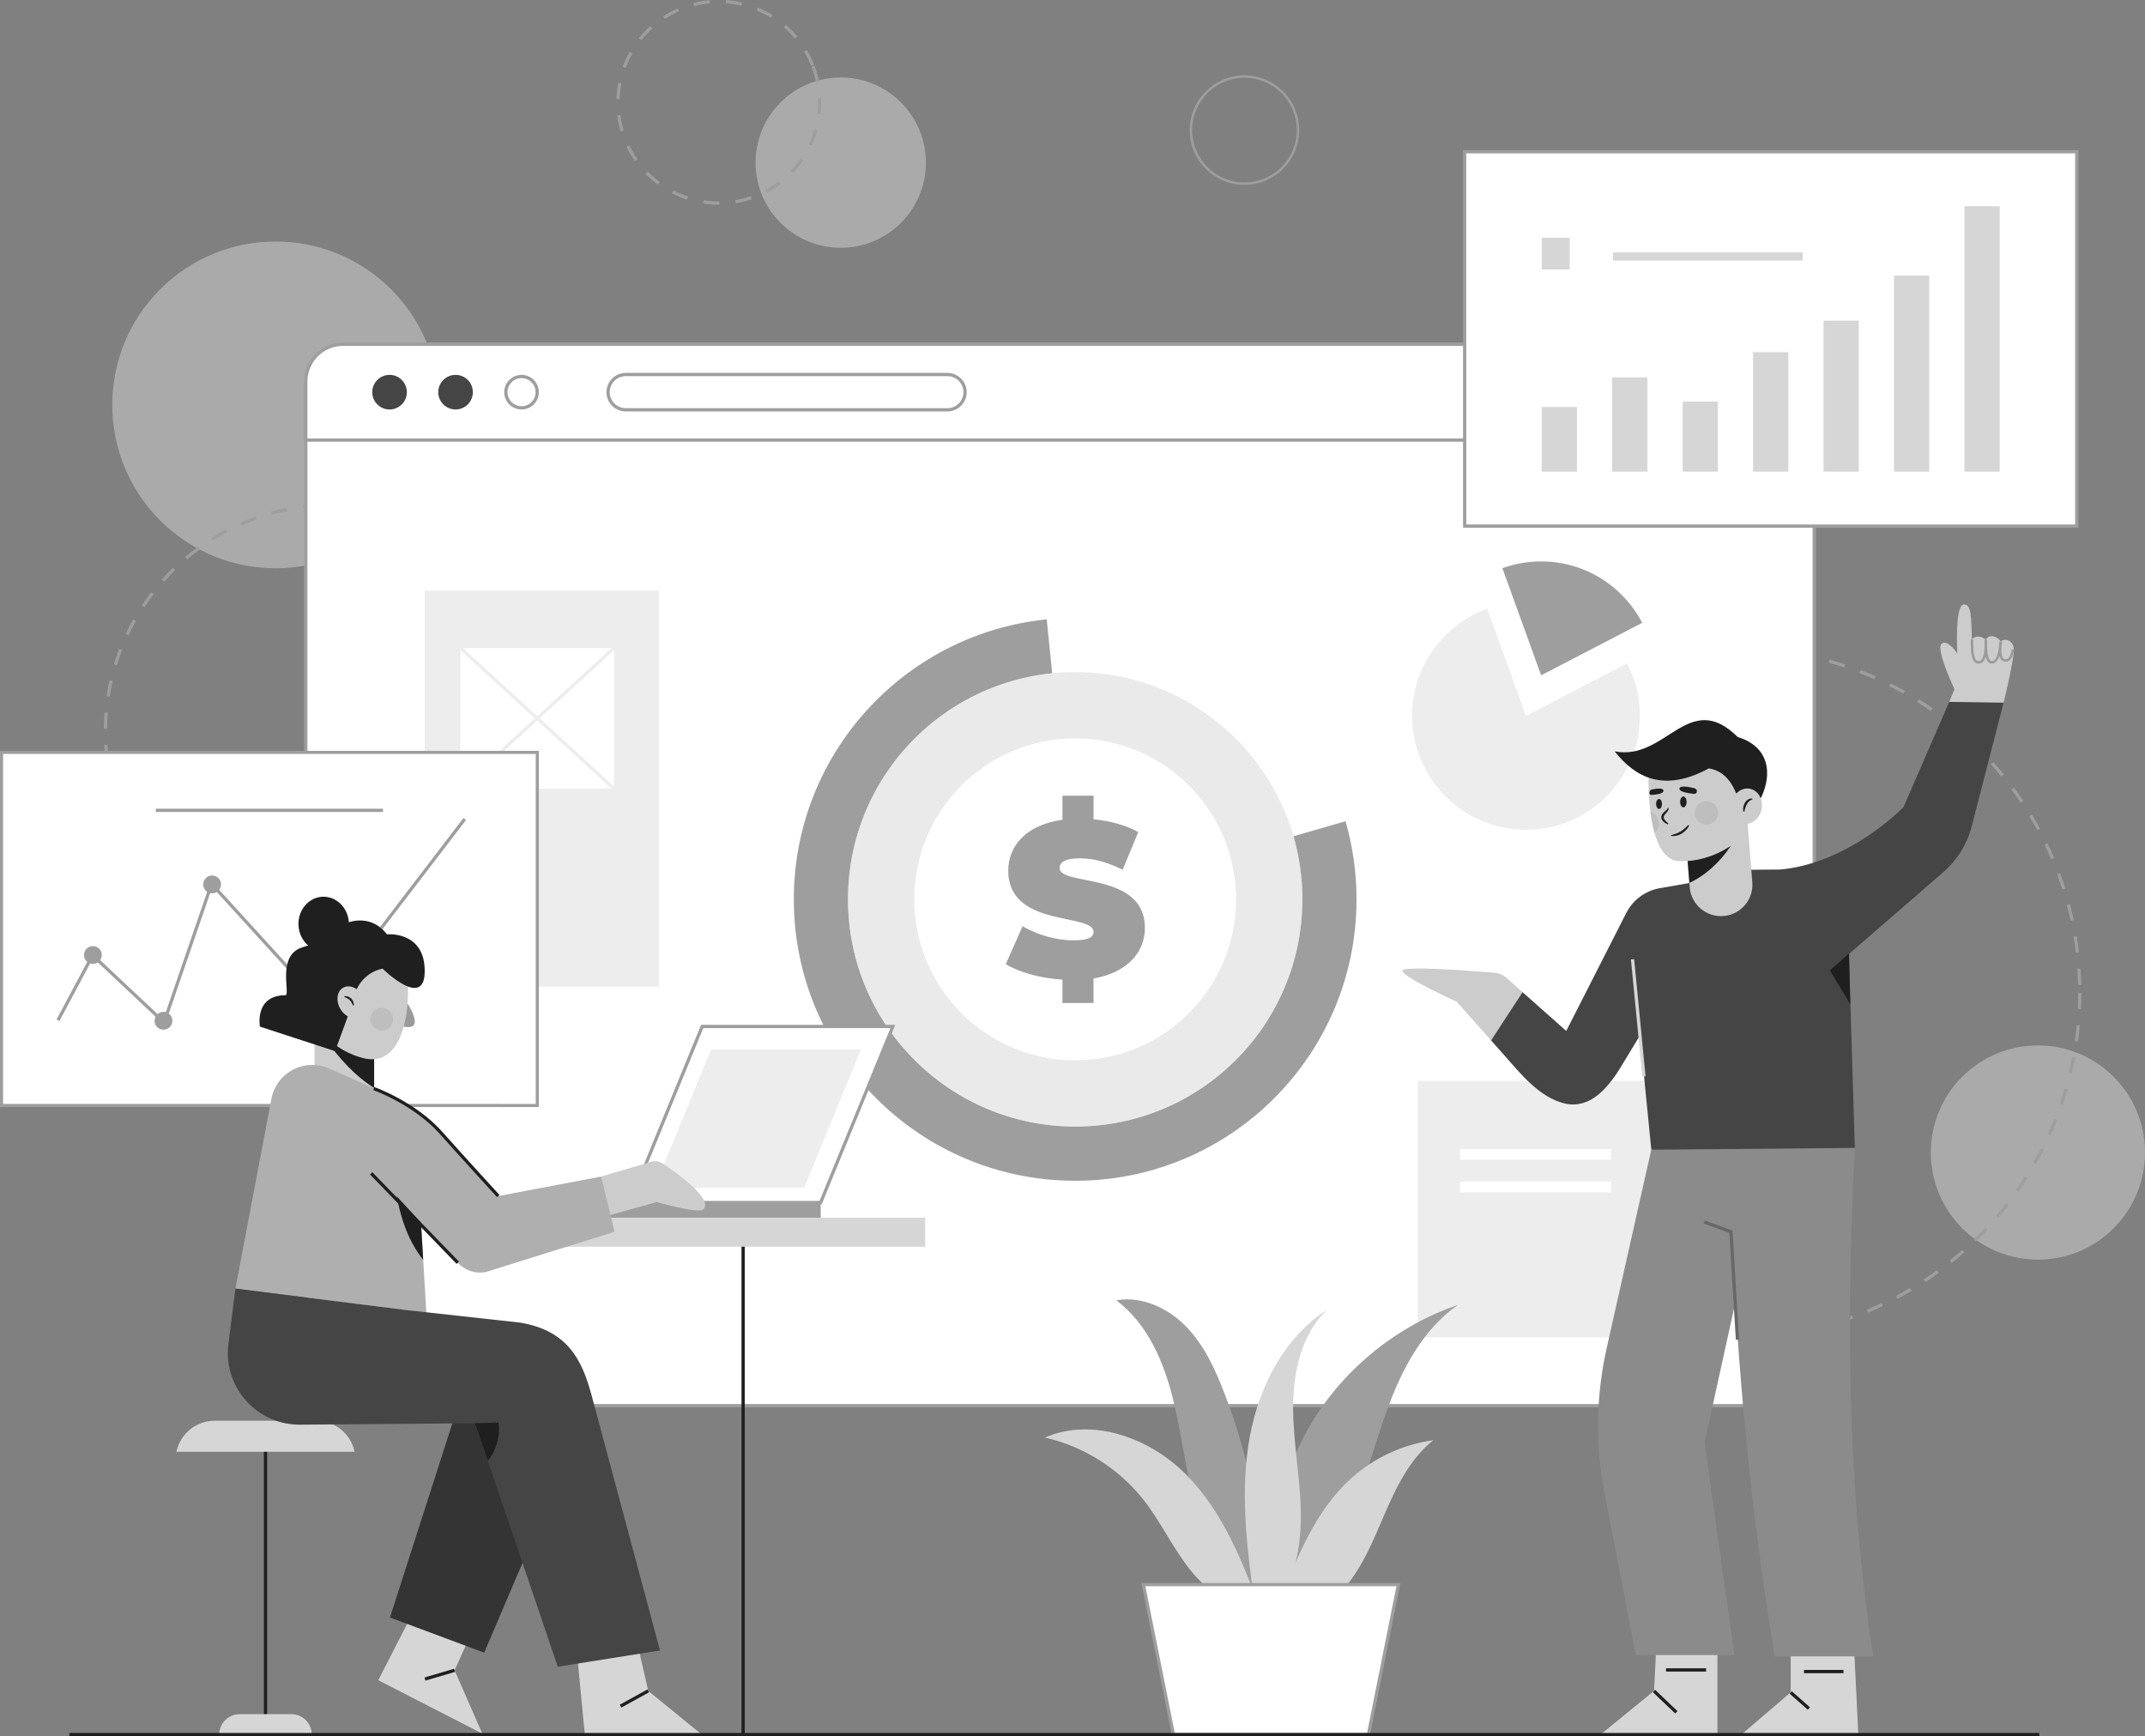 <?xml version="1.0" encoding="UTF-8"?> <svg xmlns="http://www.w3.org/2000/svg" id="_Слой_2" data-name="Слой 2" viewBox="0 0 1652.36 1337.25"><rect x="0" y="0" width="1652.36" height="1337.25" fill="#808080" stroke="none"/><defs><style> .cls-1 { fill: #343434; } .cls-2 { fill: #fff; } .cls-3, .cls-4 { fill: #8b8b8b; } .cls-4 { opacity: .2; } .cls-5, .cls-6 { fill: #d6d6d6; } .cls-6 { opacity: .5; } .cls-7 { fill: #afafaf; } .cls-8 { fill: #ccc; } .cls-9 { fill: #9a9a9a; } .cls-10 { fill: #1f1f1f; } .cls-11 { fill: #454545; } .cls-12 { fill: #9e9e9e; } .cls-13 { fill: #686868; } .cls-14 { fill: #e8e8e8; opacity: .4; } .cls-15 { fill: #ededed; } </style></defs><g id="OBJECTS"><g><g><circle class="cls-14" cx="1569.87" cy="887.68" r="82.5" transform="translate(-167.88 1370.06) rotate(-45)"></circle><circle class="cls-14" cx="212.34" cy="311.85" r="125.85" transform="translate(-158.32 241.49) rotate(-45)"></circle><circle class="cls-14" cx="647.65" cy="125.25" r="65.61"></circle><path class="cls-12" d="M553.73,157.68c-4.06,0-8.15-.32-12.18-.95l.39-2.47c3.89,.61,7.86,.92,11.79,.92h.46s.02,2.5,.02,2.5h-.48Zm13.12-1.1l-.42-2.46c4.02-.68,8.02-1.7,11.91-3.02l.81,2.37c-4.01,1.37-8.15,2.42-12.3,3.12Zm-37.63-2.81c-4.01-1.31-7.95-2.96-11.7-4.9l1.15-2.22c3.63,1.87,7.45,3.47,11.33,4.74l-.78,2.38Zm61.57-5.34l-1.17-2.21c3.62-1.92,7.1-4.14,10.35-6.61l1.51,1.99c-3.36,2.55-6.95,4.85-10.69,6.83Zm-84.04-6.25c-3.4-2.51-6.62-5.32-9.56-8.34l1.79-1.75c2.85,2.92,5.97,5.64,9.26,8.07l-1.49,2.01Zm104.18-9.04l-1.81-1.72c2.81-2.96,5.41-6.18,7.71-9.56l2.07,1.41c-2.38,3.49-5.06,6.81-7.96,9.87Zm-121.84-9.06c-2.42-3.45-4.58-7.13-6.41-10.94l2.25-1.09c1.78,3.69,3.87,7.25,6.21,10.6l-2.05,1.43Zm136.08-11.83l-2.26-1.06c1.74-3.71,3.19-7.58,4.31-11.51l2.4,.69c-1.16,4.06-2.66,8.05-4.45,11.88Zm-147.09-10.94c-1.21-4.06-2.11-8.23-2.65-12.41l2.48-.32c.53,4.04,1.39,8.09,2.57,12.01l-2.39,.72Zm154.03-13.38l-2.48-.29c.35-2.95,.52-5.94,.52-8.9,0-1.12-.03-2.26-.08-3.38l2.5-.11c.05,1.16,.08,2.33,.08,3.49,0,3.06-.18,6.15-.54,9.19Zm-154.8-11.62l-2.5-.08c.14-4.22,.62-8.46,1.43-12.61l2.45,.48c-.79,4.02-1.26,8.12-1.39,12.21Zm151.23-13.13c-.83-3.99-2-7.95-3.47-11.79l2.33-.9c1.52,3.96,2.73,8.05,3.59,12.17l-2.45,.51Zm-146.51-10.9l-2.34-.87c1.46-3.96,3.26-7.83,5.34-11.51l2.18,1.23c-2.01,3.56-3.75,7.31-5.17,11.14Zm142.81-1.47c-1.5-3.82-3.31-7.53-5.39-11.04l2.15-1.27c2.14,3.62,4.01,7.46,5.56,11.4l-2.33,.91Zm-130.77-19.85l-1.95-1.56c2.64-3.3,5.57-6.41,8.7-9.23l1.68,1.86c-3.03,2.74-5.86,5.74-8.42,8.94Zm118.29-1.22c-2.62-3.13-5.52-6.08-8.61-8.76l1.63-1.89c3.2,2.76,6.19,5.81,8.89,9.04l-1.92,1.6Zm-100.12-15.19l-1.35-2.1c3.54-2.28,7.3-4.3,11.18-5.99l1,2.29c-3.76,1.64-7.4,3.59-10.83,5.8Zm81.61-.83c-3.48-2.14-7.16-4.02-10.94-5.59l.96-2.31c3.9,1.61,7.7,3.56,11.3,5.77l-1.31,2.13Zm-59.16-8.98l-.62-2.42c4.1-1.06,8.3-1.79,12.5-2.17l.23,2.49c-4.06,.37-8.14,1.08-12.1,2.1Zm36.53-.38c-3.98-.94-8.07-1.56-12.14-1.85l.18-2.49c4.21,.3,8.43,.94,12.54,1.92l-.58,2.43Z"></path><path class="cls-12" d="M1341.33,1031.38l-.04-2.5c4.14-.07,8.32-.24,12.43-.5l.16,2.49c-4.14,.26-8.36,.44-12.54,.51Zm-12.55-.07c-4.16-.12-8.38-.34-12.53-.65l.19-2.49c4.11,.31,8.29,.53,12.42,.65l-.07,2.5Zm37.6-1.53l-.28-2.48c4.11-.46,8.25-1.02,12.32-1.66l.39,2.47c-4.11,.65-8.29,1.22-12.44,1.68Zm-62.63-.36c-4.13-.51-8.3-1.12-12.42-1.82l.42-2.46c4.08,.7,8.22,1.31,12.3,1.81l-.3,2.48Zm87.42-3.58l-.51-2.45c4.05-.84,8.13-1.79,12.11-2.82l.62,2.42c-4.02,1.04-8.14,1.99-12.23,2.84Zm-112.16-.66c-4.07-.9-8.17-1.9-12.19-2.99l.65-2.41c3.98,1.08,8.05,2.07,12.08,2.96l-.54,2.44Zm136.47-5.61l-.74-2.39c3.95-1.22,7.91-2.55,11.79-3.95l.85,2.35c-3.91,1.41-7.92,2.76-11.9,3.99Zm-160.7-.94c-3.96-1.28-7.96-2.67-11.88-4.14l.88-2.34c3.88,1.46,7.84,2.84,11.77,4.1l-.77,2.38Zm184.27-7.59l-.96-2.31c3.79-1.58,7.61-3.27,11.34-5.04l1.07,2.26c-3.77,1.78-7.62,3.49-11.45,5.09Zm-207.83-1.25c-3.84-1.65-7.68-3.42-11.43-5.25l1.1-2.25c3.71,1.81,7.52,3.56,11.32,5.2l-.99,2.3Zm230.47-9.45l-1.17-2.21c3.64-1.93,7.28-3.98,10.82-6.09l1.28,2.15c-3.58,2.12-7.26,4.19-10.93,6.15Zm-253.07-1.58c-3.65-2-7.31-4.12-10.88-6.3l1.3-2.13c3.54,2.16,7.16,4.26,10.78,6.24l-1.2,2.19Zm274.63-11.23l-1.38-2.09c3.45-2.28,6.89-4.66,10.21-7.08l1.47,2.02c-3.35,2.45-6.82,4.85-10.31,7.15Zm-296.07-1.88c-3.44-2.33-6.88-4.79-10.23-7.29l1.5-2c3.32,2.48,6.73,4.91,10.14,7.22l-1.4,2.07Zm316.34-12.9l-1.56-1.95c3.21-2.58,6.41-5.28,9.51-8.01l1.65,1.87c-3.12,2.76-6.35,5.48-9.6,8.09Zm-336.45-2.15c-3.22-2.65-6.42-5.42-9.5-8.21l1.68-1.85c3.06,2.77,6.22,5.51,9.41,8.13l-1.59,1.93Zm355.26-14.46l-1.74-1.8c2.96-2.87,5.9-5.86,8.72-8.87l1.82,1.71c-2.85,3.04-5.81,6.05-8.8,8.95Zm-373.86-2.4c-2.96-2.95-5.88-5.99-8.69-9.06l1.84-1.69c2.78,3.04,5.67,6.06,8.61,8.98l-1.76,1.77Zm391.04-15.91l-1.9-1.62c2.69-3.15,5.33-6.39,7.86-9.65l1.97,1.53c-2.55,3.28-5.22,6.56-7.93,9.74Zm-407.99-2.61c-2.67-3.21-5.29-6.51-7.8-9.83l1.99-1.51c2.48,3.29,5.08,6.56,7.73,9.74l-1.92,1.6Zm423.39-17.23l-2.05-1.44c2.38-3.38,4.71-6.87,6.92-10.35l2.11,1.34c-2.23,3.51-4.58,7.03-6.99,10.44Zm-438.51-2.78c-2.35-3.43-4.65-6.97-6.84-10.51l2.13-1.31c2.17,3.51,4.45,7.01,6.78,10.41l-2.06,1.41Zm451.99-18.43l-2.17-1.24c2.05-3.58,4.04-7.27,5.92-10.96l2.23,1.14c-1.9,3.72-3.91,7.44-5.98,11.06Zm-465.17-2.9c-2.02-3.64-3.98-7.38-5.82-11.1l2.24-1.11c1.83,3.69,3.76,7.39,5.76,11l-2.19,1.21Zm476.59-19.5l-2.28-1.03c1.71-3.78,3.34-7.64,4.86-11.47l2.32,.92c-1.53,3.87-3.18,7.77-4.91,11.58Zm-487.7-2.96c-1.67-3.81-3.26-7.71-4.74-11.59l2.34-.89c1.47,3.84,3.05,7.7,4.7,11.48l-2.29,1Zm496.96-20.43l-2.37-.81c1.33-3.9,2.59-7.89,3.74-11.86l2.4,.7c-1.16,4.01-2.43,8.04-3.78,11.97Zm-505.9-2.99c-1.3-3.97-2.53-8.01-3.63-12.02l2.41-.67c1.1,3.97,2.31,7.97,3.6,11.9l-2.37,.78Zm512.89-21.12l-2.43-.58c.96-4,1.83-8.1,2.6-12.16l2.46,.46c-.78,4.1-1.66,8.23-2.63,12.28Zm-519.58-3.08c-.92-4.05-1.75-8.19-2.48-12.31l2.46-.44c.72,4.08,1.55,8.18,2.46,12.19l-2.44,.55Zm524.25-21.58l-2.47-.35c.57-4.07,1.06-8.23,1.45-12.35l2.49,.23c-.39,4.16-.88,8.36-1.46,12.47Zm-528.63-3.13c-.53-4.12-.97-8.32-1.31-12.49l2.49-.2c.34,4.13,.77,8.29,1.3,12.37l-2.48,.32Zm530.96-21.86l-2.5-.12c.19-4.11,.29-8.29,.29-12.43h2.5c0,4.18-.1,8.4-.29,12.55Zm-533-3.16c-.11-3.1-.16-6.26-.16-9.39,0-1.06,0-2.11,.02-3.16l2.5,.03c-.01,1.04-.02,2.09-.02,3.13,0,3.1,.05,6.23,.16,9.31l-2.5,.09Zm530.72-15.54c-.09-4.13-.29-8.31-.57-12.42l2.49-.17c.29,4.15,.48,8.37,.58,12.54l-2.5,.06Zm-527.93-9.42l-2.5-.14c.24-4.17,.58-8.38,1.02-12.51l2.49,.26c-.43,4.09-.77,8.26-1.01,12.39Zm526.21-15.39c-.48-4.09-1.06-8.23-1.73-12.31l2.47-.41c.68,4.12,1.27,8.3,1.75,12.43l-2.48,.29Zm-523.61-9.34l-2.47-.38c.63-4.12,1.37-8.28,2.19-12.36l2.45,.5c-.82,4.04-1.55,8.16-2.17,12.24Zm519.56-15.2c-.86-4.03-1.83-8.1-2.89-12.1l2.42-.64c1.06,4.04,2.04,8.15,2.91,12.21l-2.45,.52Zm-514.65-9.18l-2.42-.61c1.02-4.04,2.14-8.11,3.35-12.1l2.39,.72c-1.19,3.95-2.31,7.98-3.32,11.98Zm508.3-14.86c-1.24-3.94-2.59-7.9-4.02-11.77l2.35-.86c1.44,3.91,2.8,7.9,4.06,11.88l-2.38,.75Zm-501.09-8.97l-2.36-.84c1.4-3.94,2.91-7.89,4.49-11.75l2.31,.95c-1.57,3.83-3.06,7.74-4.45,11.64Zm492.51-14.34c-1.6-3.78-3.32-7.59-5.1-11.31l2.25-1.08c1.8,3.76,3.54,7.6,5.15,11.42l-2.3,.97Zm-483.06-8.72l-2.27-1.06c1.76-3.77,3.64-7.56,5.58-11.27l2.21,1.16c-1.93,3.67-3.79,7.43-5.53,11.16Zm472.33-13.66c-1.95-3.62-4.02-7.25-6.15-10.79l2.14-1.29c2.15,3.58,4.24,7.24,6.21,10.89l-2.2,1.19Zm-460.75-8.39l-2.16-1.27c2.11-3.59,4.34-7.19,6.62-10.69l2.09,1.37c-2.26,3.46-4.46,7.03-6.55,10.59Zm447.95-12.89c-2.29-3.43-4.69-6.85-7.14-10.17l2.01-1.48c2.47,3.35,4.9,6.81,7.21,10.27l-2.08,1.39Zm-434.35-7.95l-2.03-1.46c2.44-3.38,4.99-6.74,7.59-10.01l1.96,1.56c-2.58,3.24-5.1,6.58-7.52,9.92Zm419.6-12.05c-2.6-3.2-5.31-6.39-8.06-9.46l1.87-1.67c2.78,3.11,5.51,6.32,8.14,9.55l-1.94,1.58Zm-404.11-7.43l-1.88-1.65c2.75-3.14,5.6-6.25,8.49-9.25l1.8,1.73c-2.86,2.97-5.69,6.06-8.41,9.17Zm387.55-11.12c-2.9-2.95-5.9-5.87-8.92-8.67l1.7-1.83c3.05,2.83,6.08,5.77,9,8.75l-1.79,1.75Zm-370.32-6.81l-1.72-1.81c3.03-2.87,6.16-5.7,9.31-8.42l1.63,1.89c-3.12,2.69-6.23,5.5-9.22,8.34Zm352.09-10.11c-3.15-2.66-6.41-5.28-9.69-7.8l1.52-1.98c3.32,2.54,6.61,5.2,9.78,7.88l-1.61,1.91Zm-333.26-6.13l-1.54-1.97c3.28-2.57,6.66-5.09,10.05-7.51l1.45,2.04c-3.36,2.39-6.71,4.89-9.96,7.44Zm313.52-9.02c-3.4-2.36-6.89-4.67-10.38-6.86l1.33-2.12c3.53,2.21,7.05,4.54,10.48,6.93l-1.43,2.05Zm-293.27-5.38l-1.35-2.1c3.5-2.25,7.11-4.45,10.71-6.53l1.25,2.16c-3.57,2.06-7.13,4.24-10.61,6.47Zm272.18-7.86c-3.6-2.03-7.3-4-10.99-5.86l1.12-2.23c3.73,1.88,7.46,3.87,11.09,5.91l-1.23,2.18Zm-250.68-4.57l-1.15-2.22c3.69-1.91,7.48-3.75,11.27-5.49l1.04,2.27c-3.75,1.72-7.5,3.55-11.16,5.44Zm228.43-6.62c-3.78-1.68-7.65-3.29-11.5-4.79l.91-2.33c3.89,1.52,7.8,3.14,11.61,4.84l-1.02,2.28Zm-205.88-3.71l-.93-2.32c3.87-1.56,7.83-3.04,11.76-4.41l.82,2.36c-3.89,1.35-7.81,2.82-11.64,4.37Zm182.65-5.33c-3.92-1.31-7.91-2.55-11.88-3.67l.68-2.41c4.01,1.14,8.04,2.38,12,3.71l-.79,2.37Zm-159.17-2.85l-.71-2.4c3.99-1.18,8.07-2.28,12.12-3.27l.6,2.43c-4.02,.98-8.05,2.07-12.01,3.24Zm135.25-3.93c-4.02-.94-8.11-1.79-12.18-2.53l.45-2.46c4.1,.75,8.24,1.61,12.29,2.56l-.57,2.43Zm-111.1-1.98l-.48-2.45c4.09-.8,8.25-1.51,12.37-2.11l.36,2.47c-4.08,.6-8.21,1.3-12.26,2.09Zm86.64-2.51c-4.09-.55-8.25-1.02-12.36-1.38l.22-2.49c4.15,.36,8.35,.83,12.48,1.39l-.33,2.48Zm-62.04-1.1l-.25-2.49c4.14-.41,8.35-.73,12.52-.94l.13,2.5c-4.13,.21-8.3,.53-12.4,.93Zm37.27-1.07c-3.63-.15-7.32-.22-10.95-.22-.5,0-.99,0-1.48,0l-.02-2.5c.5,0,1.01,0,1.5,0,3.67,0,7.39,.08,11.05,.22l-.1,2.5Z"></path><path class="cls-12" d="M254.51,738.93c-4.2-.02-8.42-.2-12.57-.52l.19-2.49c4.09,.31,8.26,.48,12.39,.51v2.5Zm12.56-.37l-.16-2.49c4.11-.27,8.26-.69,12.34-1.24l.34,2.48c-4.14,.57-8.35,.99-12.52,1.26Zm-37.65-1.55c-4.14-.62-8.3-1.39-12.37-2.3l.55-2.44c4.01,.9,8.11,1.66,12.19,2.27l-.37,2.47Zm62.56-1.87l-.52-2.45c4.03-.85,8.08-1.86,12.03-3l.69,2.4c-4.02,1.16-8.12,2.18-12.21,3.04Zm-87.11-3.62c-4.01-1.2-8.02-2.57-11.93-4.06l.89-2.34c3.85,1.47,7.81,2.82,11.76,4l-.72,2.39Zm111.27-3.34l-.86-2.35c3.86-1.42,7.71-3,11.46-4.69l1.03,2.28c-3.81,1.72-7.72,3.32-11.63,4.76Zm-134.8-5.64c-3.79-1.77-7.56-3.7-11.21-5.73l1.22-2.18c3.6,2.01,7.32,3.91,11.05,5.65l-1.06,2.27Zm157.7-4.71l-1.19-2.2c3.61-1.96,7.21-4.08,10.68-6.29l1.35,2.11c-3.52,2.25-7.17,4.4-10.84,6.38Zm-179.68-7.54c-3.49-2.29-6.95-4.74-10.27-7.27l1.52-1.99c3.28,2.5,6.69,4.91,10.13,7.17l-1.37,2.09Zm200.87-5.99l-1.49-2.01c3.3-2.46,6.56-5.07,9.68-7.75l1.63,1.89c-3.16,2.73-6.47,5.37-9.82,7.87Zm-220.87-9.28c-3.13-2.76-6.2-5.68-9.13-8.66l1.78-1.75c2.89,2.94,5.92,5.81,9,8.54l-1.65,1.87Zm239.93-7.13l-1.76-1.77c2.92-2.9,5.78-5.95,8.48-9.05l1.88,1.64c-2.75,3.15-5.64,6.24-8.61,9.18Zm-257.55-10.81c-2.71-3.18-5.34-6.5-7.81-9.87l2.01-1.48c2.44,3.31,5.02,6.59,7.7,9.73l-1.9,1.62Zm274.09-8.15l-2-1.5c2.48-3.29,4.87-6.71,7.11-10.17l2.1,1.36c-2.27,3.51-4.7,6.98-7.21,10.32Zm-288.97-12.11c-2.23-3.53-4.35-7.19-6.32-10.87l2.21-1.18c1.94,3.63,4.03,7.24,6.23,10.72l-2.12,1.33Zm302.65-9.01l-2.19-1.2c1.99-3.61,3.87-7.34,5.59-11.09l2.27,1.04c-1.74,3.8-3.65,7.58-5.67,11.25Zm-314.49-13.16c-1.7-3.82-3.28-7.74-4.69-11.66l2.35-.85c1.4,3.87,2.95,7.73,4.63,11.49l-2.28,1.02Zm325-9.72l-2.34-.88c1.44-3.86,2.77-7.82,3.93-11.76l2.4,.71c-1.18,4.01-2.52,8.02-3.99,11.94Zm-333.53-13.92c-1.13-4.02-2.13-8.14-2.97-12.23l2.45-.5c.83,4.03,1.81,8.09,2.93,12.05l-2.41,.68Zm340.63-10.21l-2.44-.53c.87-4.02,1.61-8.13,2.2-12.21l2.47,.35c-.59,4.14-1.34,8.3-2.23,12.38Zm-345.68-14.43c-.54-4.14-.94-8.35-1.19-12.52l2.5-.15c.24,4.12,.64,8.27,1.17,12.35l-2.48,.33Zm349.25-10.47l-2.49-.18c.29-4.1,.44-8.27,.44-12.4h2.5c0,4.18-.15,8.41-.44,12.57Zm-348.23-14.61l-2.5-.03c.05-4.18,.25-8.41,.59-12.57l2.49,.21c-.34,4.1-.53,8.27-.58,12.39Zm345.98-6.29c-.2-4.12-.54-8.28-1.03-12.36l2.48-.3c.49,4.14,.84,8.35,1.04,12.54l-2.5,.12Zm-343.94-18.42l-2.47-.38c.64-4.13,1.44-8.29,2.37-12.36l2.44,.56c-.92,4.01-1.71,8.11-2.34,12.18Zm341-6.2c-.78-4.04-1.72-8.11-2.78-12.09l2.41-.65c1.08,4.04,2.03,8.16,2.82,12.26l-2.46,.47Zm-335.45-17.96l-2.39-.73c1.23-4,2.62-8.01,4.13-11.9l2.33,.91c-1.49,3.84-2.86,7.79-4.07,11.73Zm329.02-5.98c-1.35-3.88-2.86-7.77-4.49-11.55l2.3-.99c1.65,3.83,3.18,7.77,4.55,11.71l-2.36,.82Zm-320.04-17.16l-2.26-1.07c1.79-3.78,3.74-7.54,5.8-11.18l2.18,1.23c-2.03,3.59-3.95,7.3-5.72,11.02Zm310.24-5.58c-1.9-3.65-3.95-7.28-6.1-10.79l2.13-1.31c2.18,3.56,4.27,7.24,6.19,10.95l-2.22,1.15Zm-298.03-16.01l-2.08-1.38c2.31-3.48,4.78-6.92,7.34-10.23l1.98,1.53c-2.52,3.26-4.95,6.66-7.23,10.09Zm285.07-5.1c-2.4-3.35-4.95-6.65-7.58-9.82l1.92-1.6c2.67,3.21,5.26,6.56,7.69,9.96l-2.03,1.46Zm-269.91-14.52l-1.86-1.67c2.78-3.12,5.71-6.17,8.71-9.08l1.74,1.79c-2.96,2.87-5.85,5.88-8.59,8.95Zm254.06-4.54c-2.85-2.97-5.85-5.88-8.9-8.64l1.68-1.85c3.1,2.8,6.14,5.75,9.03,8.77l-1.8,1.73Zm-236.27-12.73l-1.61-1.91c3.19-2.69,6.53-5.29,9.91-7.75l1.47,2.02c-3.33,2.42-6.62,4.99-9.77,7.64Zm217.87-3.9c-3.25-2.54-6.63-4.99-10.04-7.29l1.4-2.07c3.47,2.33,6.89,4.82,10.19,7.4l-1.54,1.97Zm-197.81-10.66l-1.32-2.12c3.55-2.21,7.22-4.31,10.91-6.25l1.16,2.21c-3.64,1.92-7.26,3.99-10.75,6.16Zm177.23-3.19c-3.58-2.05-7.27-4-10.99-5.78l1.08-2.25c3.77,1.81,7.52,3.79,11.14,5.87l-1.24,2.17Zm-155.31-8.35l-1-2.29c3.82-1.67,7.75-3.23,11.69-4.62l.84,2.36c-3.88,1.37-7.75,2.91-11.52,4.56Zm132.95-2.4c-3.83-1.52-7.77-2.91-11.71-4.14l.75-2.39c3.99,1.25,7.99,2.67,11.88,4.2l-.92,2.33Zm-109.6-5.87l-.66-2.41c4.02-1.11,8.14-2.08,12.25-2.9l.49,2.45c-4.04,.8-8.1,1.77-12.07,2.86Zm85.93-1.56c-4.01-.95-8.1-1.76-12.17-2.41l.4-2.47c4.12,.66,8.28,1.49,12.34,2.45l-.57,2.43Zm-61.62-3.28l-.31-2.48c4.14-.52,8.35-.89,12.53-1.11l.13,2.5c-4.12,.22-8.28,.59-12.35,1.1Zm37.14-.67c-4.09-.36-8.26-.58-12.39-.65l.04-2.5c4.18,.07,8.41,.3,12.56,.66l-.22,2.49Z"></path><path class="cls-12" d="M958.65,142.4c-23.26,0-42.19-18.92-42.19-42.19s18.92-42.19,42.19-42.19,42.19,18.92,42.19,42.19-18.92,42.19-42.19,42.19Zm0-82.5c-22.23,0-40.31,18.08-40.31,40.31s18.08,40.31,40.31,40.31,40.31-18.08,40.31-40.31-18.08-40.31-40.31-40.31Z"></path></g><g><g><g><path class="cls-2" d="M1397.55,293.84v760.17c0,15.83-12.83,28.65-28.63,28.65H264.23c-15.82,0-28.65-12.82-28.65-28.65V293.84c0-15.83,12.83-28.65,28.65-28.65H1368.93c15.8,0,28.63,12.82,28.63,28.65Z"></path><path class="cls-12" d="M1368.93,1083.91H264.23c-16.49,0-29.9-13.41-29.9-29.9V293.84c0-16.49,13.41-29.9,29.9-29.9H1368.93c16.47,0,29.88,13.41,29.88,29.9v760.17c0,16.49-13.4,29.9-29.88,29.9ZM264.23,266.44c-15.11,0-27.4,12.29-27.4,27.4v760.17c0,15.11,12.29,27.4,27.4,27.4H1368.93c15.09,0,27.38-12.29,27.38-27.4V293.84c0-15.11-12.28-27.4-27.38-27.4H264.23Z"></path></g><g><path class="cls-2" d="M1397.55,293.84v45.1H235.58v-45.1c0-15.83,12.83-28.65,28.65-28.65H1368.93c15.8,0,28.63,12.82,28.63,28.65Z"></path><path class="cls-12" d="M1398.8,340.19H234.33v-46.35c0-16.49,13.41-29.9,29.9-29.9H1368.93c16.47,0,29.88,13.41,29.88,29.9v46.35Zm-1161.98-2.5H1396.3v-43.85c0-15.11-12.28-27.4-27.38-27.4H264.23c-15.11,0-27.4,12.29-27.4,27.4v43.85Z"></path></g><circle class="cls-11" cx="300.09" cy="302.06" r="13.33"></circle><path class="cls-11" d="M350.93,288.73c-7.35,0-13.33,5.98-13.33,13.33s5.98,13.33,13.33,13.33,13.33-5.98,13.33-13.33-5.98-13.33-13.33-13.33Z"></path><path class="cls-12" d="M401.76,315.39c-7.35,0-13.33-5.98-13.33-13.33s5.98-13.33,13.33-13.33,13.33,5.98,13.33,13.33-5.98,13.33-13.33,13.33Zm0-24.17c-5.97,0-10.83,4.86-10.83,10.83s4.86,10.83,10.83,10.83,10.83-4.86,10.83-10.83-4.86-10.83-10.83-10.83Z"></path><path class="cls-12" d="M729.83,316.9h-247.81c-8.19,0-14.84-6.66-14.84-14.84s6.66-14.84,14.84-14.84h247.81c8.18,0,14.84,6.66,14.84,14.84s-6.66,14.84-14.84,14.84Zm-247.81-27.19c-6.81,0-12.34,5.54-12.34,12.34s5.54,12.34,12.34,12.34h247.81c6.81,0,12.34-5.54,12.34-12.34s-5.54-12.34-12.34-12.34h-247.81Z"></path></g><g><path class="cls-12" d="M1044.97,692.69c0,119.7-97.02,216.75-216.72,216.75s-216.75-97.05-216.75-216.75c0-112.3,85.42-204.65,194.82-215.65l7.23,71.12c-73.3,7.38-130.53,69.28-130.53,144.53,0,80.23,65.02,145.25,145.23,145.25s145.2-65.02,145.2-145.25c0-14-1.98-27.53-5.67-40.32l68.72-19.85c5.52,19.1,8.47,39.3,8.47,60.18Z"></path><circle class="cls-2" cx="828.24" cy="692.68" r="175"></circle><circle class="cls-6" cx="828.24" cy="692.68" r="175"></circle><g><ellipse class="cls-2" cx="828.24" cy="692.68" rx="123.95" ry="123.99"></ellipse><path class="cls-12" d="M842.38,753.65v18.85h-23.94v-18c-16.98-1.02-33.44-5.61-43.63-11.89l12.9-29.21c11.21,6.62,26.14,10.87,39.22,10.87,11.38,0,15.46-2.38,15.46-6.46,0-14.94-65.71-2.88-65.71-47.21,0-19.19,13.92-35.33,41.77-39.23v-18.51h23.94v18.17c12.55,1.19,24.79,4.42,34.47,9.85l-12.06,29.04c-11.72-5.95-22.76-8.83-33.11-8.83-11.72,0-15.46,3.39-15.46,7.47,0,14.27,65.71,2.38,65.71,46.19,0,18.34-13.24,34.31-39.55,38.89Z"></path></g></g><g><g><rect class="cls-2" x="1128.28" y="116.89" width="471.51" height="288.31"></rect><path class="cls-12" d="M1601.04,406.45h-474.01V115.64h474.01V406.45Zm-471.51-2.5h469.01V118.14h-469.01V403.95Z"></path></g><g><g><rect class="cls-5" x="1187.64" y="313.43" width="27.14" height="49.84"></rect><rect class="cls-5" x="1241.91" y="290.66" width="27.14" height="72.61"></rect><rect class="cls-5" x="1296.19" y="309.28" width="27.14" height="53.99"></rect><rect class="cls-5" x="1350.47" y="271.28" width="27.14" height="91.98"></rect><rect class="cls-5" x="1404.74" y="246.98" width="27.14" height="116.29"></rect><rect class="cls-5" x="1459.02" y="212.28" width="27.14" height="150.99"></rect><rect class="cls-5" x="1513.29" y="158.83" width="27.14" height="204.44"></rect></g><g><rect class="cls-5" x="1187.64" y="183.09" width="21.57" height="24.42"></rect><rect class="cls-5" x="1242.53" y="194.39" width="146.06" height="6.26"></rect></g></g></g><g><path class="cls-15" d="M1175.52,551.38l-29.86-82.49c-33.74,12.22-57.85,44.53-57.85,82.49,0,48.44,39.27,87.71,87.71,87.71s87.71-39.27,87.71-87.71c0-14.58-3.58-28.31-9.87-40.41l-77.84,40.41Z"></path><path class="cls-12" d="M1265.03,479.72c-14.62-28.1-43.98-47.31-77.84-47.31-10.49,0-20.54,1.85-29.86,5.22l29.86,82.49,77.84-40.41Z"></path></g><g><rect class="cls-15" x="1092.18" y="832.46" width="207.5" height="197.5"></rect><rect class="cls-2" x="1124.68" y="884.96" width="116.25" height="8.34"></rect><rect class="cls-2" x="1124.68" y="909.96" width="116.25" height="8.34"></rect></g><g><rect class="cls-15" x="327.18" y="454.96" width="180.44" height="305"></rect><g><rect class="cls-2" x="354.68" y="499.13" width="118.33" height="108.33"></rect><rect class="cls-15" x="412.59" y="473.08" width="2.5" height="160.43" transform="translate(-273.71 484.92) rotate(-47.53)"></rect><rect class="cls-15" x="333.63" y="552.04" width="160.43" height="2.5" transform="translate(-265.03 424.73) rotate(-42.48)"></rect></g></g><g><g><rect class="cls-2" x="1.19" y="579.53" width="412.71" height="271.93"></rect><path class="cls-12" d="M415.1,852.65H0v-274.32H415.1v274.32Zm-412.71-2.39H412.71v-269.54H2.39v269.54Z"></path></g><g><g><polyline class="cls-2" points="44.68 785.79 71.34 735.79 126.34 787.46 163.01 680.79 231.34 755.79 276.34 737.46 358.01 630.79"></polyline><polygon class="cls-12" points="126.9 789.7 71.68 737.82 45.78 786.38 43.57 785.21 71.01 733.76 125.79 785.23 162.51 678.39 231.68 754.31 275.56 736.43 357.02 630.03 359 631.55 277.13 738.49 231.01 757.28 230.42 756.64 163.51 683.2 126.9 789.7"></polygon></g><circle class="cls-12" cx="71.55" cy="735.59" r="6.87"></circle><circle class="cls-12" cx="125.93" cy="786.21" r="6.87"></circle><circle class="cls-12" cx="163.43" cy="681.21" r="6.87"></circle></g><rect class="cls-12" x="120.05" y="622.88" width="175" height="2.5"></rect></g></g><g><g><path class="cls-12" d="M982.45,1236.83c-7.4-48.48,2.77-99.45,28.2-141.39,25.43-41.93,65.94-74.5,112.35-90.35-26.28,18.4-42.33,48.13-53.52,78.19-11.19,30.06-18.54,61.62-32.35,90.58-13.81,28.95-35.59,56.01-65.78,66.84l11.1-3.88Z"></path><path class="cls-12" d="M975.19,1237.23c-1.05-56.03-11.93-111.87-32-164.19-7.13-18.58-15.67-37.13-29.57-51.37-13.9-14.24-34.11-23.63-53.7-20.15,24.4,18.26,37.04,48.3,44.16,77.94,7.12,29.63,9.86,60.38,19.88,89.16,10.02,28.78,29.19,56.52,57.88,66.81l-6.64,1.79Z"></path><path class="cls-5" d="M971.37,1240.91c-13.95-37.57-29.11-76.08-57.16-104.69-28.05-28.62-72.49-44.99-109.23-28.99,29.75,6.75,57.01,23.97,75.88,47.94,13.84,17.58,23.14,38.42,37.37,55.68,14.23,17.26,35.94,31.17,57.93,27.05l-4.79,3.01Z"></path><path class="cls-5" d="M966.91,1238.34c-5.72-41.23-11.43-83.12-5.41-124.3s25.5-82.3,60.39-104.99c-19.31,18.94-25.76,47.62-25.77,74.67,0,27.05,5.47,53.85,5.93,80.9s-4.91,55.78-23.2,75.7l-11.93-1.98Z"></path><path class="cls-5" d="M986.21,1232.33c13.37-34.07,27.63-69.44,54.86-93.9,17.49-15.7,39.76-26,63.05-29.15-16.33,13.03-26.55,32.12-35.03,51.21-8.48,19.09-15.8,38.97-28.08,55.87-12.28,16.9-30.73,30.8-51.6,31.69l-3.2-15.72Z"></path></g><g><polygon class="cls-2" points="1054.12 1336 903.93 1336 880.78 1220.47 1077.27 1220.47 1054.12 1336"></polygon><path class="cls-12" d="M1055.14,1337.25h-152.23l-23.66-118.03h199.54l-23.66,118.03Zm-150.18-2.5h148.13l22.65-113.03h-193.44l22.65,113.03Z"></path></g></g><g><g><g><polygon class="cls-5" points="1322.99 1266.53 1322.99 1336 1232.89 1336 1274.14 1302.35 1276.31 1260.02 1322.99 1266.53"></polygon><rect class="cls-10" x="1281.49" y="1298.66" width="2.5" height="23.74" transform="translate(-550.9 1336.76) rotate(-46.43)"></rect><rect class="cls-10" x="1283.42" y="1284.96" width="30.83" height="2.5"></rect></g><g><polygon class="cls-5" points="1428.28 1269.79 1431.54 1336 1341.44 1336 1379.43 1303.44 1379.43 1263.27 1428.28 1269.79"></polygon><rect class="cls-10" x="1385.18" y="1300.28" width="2.5" height="18.67" transform="translate(-512.96 1481.67) rotate(-48.54)"></rect><rect class="cls-10" x="1389.67" y="1286.21" width="30.42" height="2.5"></rect></g><path class="cls-3" d="M1332.06,867.2c1.55,138.43,13.02,274.66,34.96,408.56h75.92c-15.79-102.4-22.93-226.76-14.1-391.63l-54.82-44.9-41.95,27.97Z"></path><path class="cls-3" d="M1272.04,885.51l-34.35,152.78c-8.25,36.71-8.83,74.73-1.68,111.68l24.13,124.79h75.92l-22.98-163.82,54.94-249.73-95.98,24.31Z"></path><path class="cls-13" d="M1337.18,1031.91c-.19-3.15-4.52-73.41-4.96-82.31l-19.84-7.21,.85-2.35,21.45,7.8v.88c0,1.54,3.27,55,5,83.05l-2.5,.15Z"></path></g><g><path class="cls-8" d="M1501.55,540.59l4.06-9.69s-14.69-30.94-10-35,12.19,7.5,12.19,7.5c0,0-2.19-37.5,5-37.81,6.06-.26,5.62,10.62,6.25,26.88,0,0,3.75-5,10.65,.17,3.1-5.17,9.66-1.73,11.54,1.4,2.19-2.5,11.25-1.88,10,8.75-1.59,13.47-7.81,38.44-7.81,38.44l-20,16.56-21.88-17.19Z"></path><path class="cls-11" d="M1340.92,669.96l30.41-.24c53.34-4.76,95.01-48.09,95.01-48.09l35.21-81.04,41.88,.62-24.58,95.25c-3.53,13.68-11.14,25.96-21.81,35.22l-87.36,75.78-68.75-77.5Z"></path><polygon class="cls-11" points="1257.57 738.92 1272.04 885.51 1428.84 884.13 1423.42 707.46 1340.92 669.96 1283.84 694.13 1257.57 738.92"></polygon><g><path class="cls-8" d="M1160.47,753.16c-2.56-2.27-5.78-3.66-9.19-3.94-17.33-1.44-71.52-5.63-70.99-1.42,.62,5,41.87,23.75,41.88,23.75,8.82,9.93,17.64,19.86,26.46,29.78l24.24-37.17-12.39-11Z"></path><path class="cls-11" d="M1278.65,684.07c-11.17,1.95-20.77,9.05-25.91,19.15l-46.21,90.82-33.67-29.88-24.24,37.17c2.95,3.32,5.9,6.64,8.85,9.96,13.09,14.73,28.35,34.53,48.79,38.82,10.42,2.19,20.11-2.14,27.58-9.3,5.47-5.25,10.36-11.74,14.27-18.25l18.43-30.38,58.75-116.25-46.63,8.15Z"></path></g><rect class="cls-5" x="1260.71" y="738.71" width="2.5" height="90.63" transform="translate(-70 125.9) rotate(-5.56)"></rect><polygon class="cls-10" points="1424.36 734.34 1409.67 747.46 1425.3 773.4 1424.36 734.34"></polygon><path class="cls-9" d="M1524.47,511.11c-5.9,0-6.35-7.73-6.36-18.65h1.88c0,12.85,1.05,16.77,4.48,16.77,.68,0,1.27-.27,1.8-.84,1.67-1.79,2.32-5.98,2.52-9.74-.13-2.72-.06-5.08-.02-6.07l1.87-.03c.02,.23,.18,2.76,.04,5.87,.26,5.09,1.12,10.12,2.81,10.63,.95,.28,1.77,.16,2.51-.37,2.02-1.46,3.16-5.58,3.75-9.27,.05-1.58,.22-3.42,.56-5.55l1.86,.17c0,.21-.08,2.35-.47,5.04-.14,3.9,.31,7.68,1.88,8.34,1.17,.49,2.13,.49,2.95-.01,2.15-1.31,2.92-5.73,3.04-7.32l1.87,.14c-.02,.27-.54,6.7-3.94,8.78-1.35,.82-2.91,.87-4.65,.14-.44-.18-1.82-.98-2.59-3.91-.74,2.1-1.76,3.95-3.17,4.96-1.23,.89-2.62,1.1-4.15,.65-1.65-.49-2.67-2.6-3.29-5.23-.46,1.63-1.11,3.07-2.02,4.04-.89,.95-1.95,1.43-3.17,1.43Z"></path></g><g><path class="cls-8" d="M1327.7,705.54c-13.33,1.07-24.98-8.85-26.05-22.15l-.27-3.38-3.8-47.15,29.37-2.35,18.85-1.52,4.05,50.5c1.07,13.33-8.85,24.98-22.15,26.05Z"></path><path class="cls-10" d="M1336.35,646.41c-9.15,16.12-22.25,27.73-34.98,33.6l-3.8-47.15,29.37-2.35,9.4,15.9Z"></path><path class="cls-8" d="M1345.93,597.04l-5.83,49.18s-18.75,17.93-46.25,17.07c-10.03-.3-15.92-9.8-19.38-21.88-1.43-5.05-2.42-10.52-3.12-16-2.3-18.1-1.25-35.88-1.25-35.88l42.5-14.15,33.33,21.65Z"></path><path class="cls-10" d="M1339.47,617.25c-4.43-15.78-12.37-23.71-23.12-25.42-34.17,18.54-56.35,7.5-72.5-13.12,39.58,7.71,56.87-48.54,94.79-11.04,28.12,8.54,27.61,35.42,11.67,57.29l-10.84-7.71Z"></path><g><ellipse class="cls-8" cx="1345.46" cy="621.01" rx="13.69" ry="11.87" transform="translate(478 1822.43) rotate(-78.95)"></ellipse><path class="cls-10" d="M1349.84,615.91c-1.96,.33-3.23,1.81-4.18,3.5-.93,1.71-1.54,3.62-1.91,5.67l-.73,.04c-.31-1.1-.31-2.27-.13-3.39,.19-1.13,.57-2.23,1.15-3.24,.58-1,1.35-1.95,2.37-2.62,1-.67,2.33-1.02,3.49-.7l-.05,.73Z"></path></g><g><path class="cls-10" d="M1280.3,619.23c0,2.13-1.03,3.85-2.29,3.85s-2.29-1.73-2.29-3.85,1.03-3.85,2.29-3.85,2.29,1.73,2.29,3.85Z"></path><path class="cls-10" d="M1299.24,617.66c0,2.31-1.11,4.18-2.48,4.18s-2.48-1.87-2.48-4.18,1.11-4.18,2.48-4.18,2.48,1.87,2.48,4.18Z"></path><path class="cls-10" d="M1285.5,622.36c0,.74-.29,1.47-.64,2.09-.38,.62-.83,1.15-1.27,1.64-.89,.97-1.71,1.85-1.9,2.78-.25,.94,.12,1.87,.85,2.8,.73,.92,1.71,1.75,2.66,2.67l-.4,.61c-1.22-.52-2.43-1.16-3.47-2.17-.52-.51-.98-1.13-1.29-1.89-.3-.77-.36-1.65-.15-2.45,.2-.81,.63-1.52,1.11-2.07,.48-.55,.99-1.01,1.49-1.43,.97-.85,1.91-1.58,2.31-2.7l.72,.11Z"></path><path class="cls-10" d="M1287.31,643.19c2.64-.59,5.09-1.42,7.27-2.78,1.09-.67,2.13-1.45,3.12-2.3,.99-.86,1.94-1.78,2.93-2.73l.59,.43c-1.23,2.51-3.2,4.71-5.67,6.2-2.46,1.49-5.41,2.2-8.2,1.92l-.04-.73Z"></path><path class="cls-10" d="M1293.75,607.31c-.54,2.82,8.33,3.73,9.92,4.01,1.31,.23,3.19,.38,3.46-1.61,.34-2.47-2.34-2.73-3.86-3.06-1.46-.32-9.02-2-9.52,.66Z"></path><path class="cls-10" d="M1281.41,609.05c-.05,2.73-7.09,3-8.38,3.16-1.06,.13-2.54,.15-2.43-1.77,.14-2.38,2.27-2.45,3.51-2.66,1.18-.2,7.35-1.31,7.31,1.27Z"></path></g><circle class="cls-4" cx="1314.52" cy="626.05" r="9.06"></circle><path class="cls-4" d="M1278.13,634.19c0,2.97-1.43,5.6-3.65,7.22-1.43-5.05-2.42-10.52-3.12-16,3.9,1.02,6.78,4.57,6.78,8.78Z"></path></g></g><g><g><rect class="cls-12" x="458.27" y="926.2" width="173.92" height="11.71"></rect><g><polygon class="cls-2" points="632.18 926.21 485.3 926.21 540.93 790.59 687.8 790.59 632.18 926.21"></polygon><path class="cls-12" d="M633.02,927.46h-149.58l56.65-138.12h149.58l-56.65,138.12Zm-145.85-2.5h144.17l54.6-133.12h-144.17l-54.6,133.12Z"></path></g><polygon class="cls-15" points="619.5 914.81 504.07 914.81 547.78 808.23 663.21 808.23 619.5 914.81"></polygon></g><g><rect class="cls-10" x="571.2" y="941.66" width="2.5" height="394.98"></rect><rect class="cls-5" x="432.18" y="937.92" width="280.55" height="22.31"></rect></g><g><rect class="cls-10" x="203.28" y="1107.57" width="2.5" height="229.07"></rect><path class="cls-5" d="M273.14,1118.19H135.92c2.91-13.93,15.2-23.91,29.43-23.91h78.37c14.23,0,26.51,9.98,29.43,23.91h0Z"></path><path class="cls-5" d="M184.59,1320.28h39.87c8.66,0,15.68,7.03,15.68,15.68h-71.24c0-8.66,7.03-15.68,15.68-15.68Z"></path></g><g><g><path class="cls-9" d="M310.39,767.7c3.51,5.05,8.54,12.19,9.1,18.43,.81,9.08-13.72,2.71-13.89,3.5,0,0,4.79-21.93,4.79-21.93Z"></path><g><rect class="cls-8" x="242.28" y="778.38" width="45.92" height="67.3"></rect><path class="cls-10" d="M288.21,789.92v48.05c-14.47-9.09-26.98-22.59-37.79-38.18l37.79-9.87Z"></path></g><path class="cls-8" d="M314.02,771.78c-1.43,23.25-10.38,49.55-34.79,43.06-19.17-5.1-40.28-21.24-40.28-44.53s16.12-42.18,36.01-42.18c12.43,0,28.08,6.03,35.44,17.68,4.42,6.99,4.24,15.83,3.62,25.97Z"></path><path class="cls-10" d="M273.38,765.04c6.5-17.24,21.38-18.94,21.38-18.94,0,0,34.46,34.08,32.32-1.13-1.7-27.98-29.04-25.34-29.04-25.34-13.36-17.39-34.79-10.59-42.6-.5s-5.04,4.29-23.44,10.84c-18.4,6.55-8.57,34.54-11.85,36.55-24.45,0-19.92,24.2-19.92,24.2l57.89,18.88,13.94-38.06,1.32-6.5Z"></path><g><path class="cls-8" d="M279.41,767.01c3.58,6.2,2.61,13.46-2.16,16.22-4.77,2.76-11.54-.04-15.12-6.24-3.58-6.2-2.61-13.46,2.16-16.22,4.77-2.76,11.54,.04,15.12,6.24Z"></path><path class="cls-10" d="M272.02,774.48c-.81-1.57-1.5-3.1-2.59-4.17-.54-.54-1.16-.98-1.87-1.36-.71-.38-1.5-.7-2.31-1.09l.12-.65c.92-.05,1.85,.06,2.76,.36,.91,.3,1.8,.83,2.49,1.55,.7,.72,1.2,1.58,1.52,2.47,.32,.89,.49,1.8,.52,2.72l-.64,.16Z"></path></g><ellipse class="cls-10" cx="249.4" cy="711.74" rx="19.45" ry="21.08" transform="translate(-33.41 12.6) rotate(-2.71)"></ellipse><circle class="cls-4" cx="294.05" cy="784.96" r="8.75"></circle></g><g><path class="cls-7" d="M328.43,1011.21l-147.07-18.75,27.72-146.18c1.95-10.22,8.75-18.9,18.23-23.2,7.9-3.6,16.93-3.83,25.02-.65l50.12,22.27c9.65,4.28,16.3,13.35,17.5,23.83l2.83,47.75,3.23,54.13,2.42,40.8Z"></path><path class="cls-8" d="M463.01,906.21l38.93-11.44c2.81-.82,5.82-.37,8.26,1.25,10.66,7.07,39.02,27.09,31.86,35.27-3.58,4.09-36.13-5.49-36.13-5.49l-47.13,13.15,4.21-32.73Z"></path><path class="cls-10" d="M326,970.41c-12.25-15.6-19.53-36.2-21.95-61.7l18.73,7.57,3.23,54.13Z"></path><path class="cls-7" d="M298.01,842.88l5.86,2.53c12.06,5.2,22.88,12.92,31.71,22.65l48.27,53.16,79.17-15,10.42,42.5-99.47,31.09c-7.85,1.4-15.88-1.31-21.28-7.19l-71.75-78.07,17.08-51.67Z"></path><path class="cls-10" d="M382.92,922.06c-.24-.26-23.78-25.9-44.18-48.76-20.16-22.61-50.9-33.6-51.21-33.7l.83-2.36c.31,.11,31.64,11.3,52.25,34.4,20.38,22.85,43.92,48.48,44.15,48.74l-1.84,1.69Z"></path><rect class="cls-10" x="318.05" y="890.2" width="2.5" height="95.93" transform="translate(-562.8 486.5) rotate(-44.09)"></rect></g><g><g><g><polygon class="cls-5" points="323.1 1232.31 291.37 1294.11 371.52 1335.26 350.19 1286.48 367.59 1247.83 323.1 1232.31"></polygon><rect class="cls-10" x="326.94" y="1288.58" width="23.74" height="2.5" transform="translate(-350.44 148.17) rotate(-16.4)"></rect></g><path class="cls-1" d="M373.01,1272.92l-72.61-27.09,49.72-154.72c8.55-22.91,34.88-34.24,58.81-25.31h0c23.93,8.93,36.4,34.74,27.85,57.65l-63.78,149.48Z"></path></g><g><g><polygon class="cls-5" points="443.43 1262.46 450.51 1336 540.61 1336 499.36 1302.35 489.68 1259.96 443.43 1262.46"></polygon><rect class="cls-10" x="476.49" y="1306.99" width="24.38" height="2.5" transform="translate(-570.88 398.5) rotate(-28.87)"></rect></g><path class="cls-11" d="M508.43,1271.21l-78.75,12.5-53.93-158.58-9.82-28.92-133.93,1.08c-33.12,.75-59.47-27.62-56.22-60.62l5.57-44.2,132.5,16.67,87.07,9.58c36.25,6.25,47.38,28.2,54.92,56.4l52.58,196.1Z"></path><path class="cls-10" d="M375.75,1125.14l-9.82-28.92,18.12-.62c1.68,10.9-2.65,23.08-8.3,29.55Z"></path></g></g></g></g><rect class="cls-10" x="53.43" y="1334.75" width="1517.5" height="2.5"></rect></g></g></svg> 